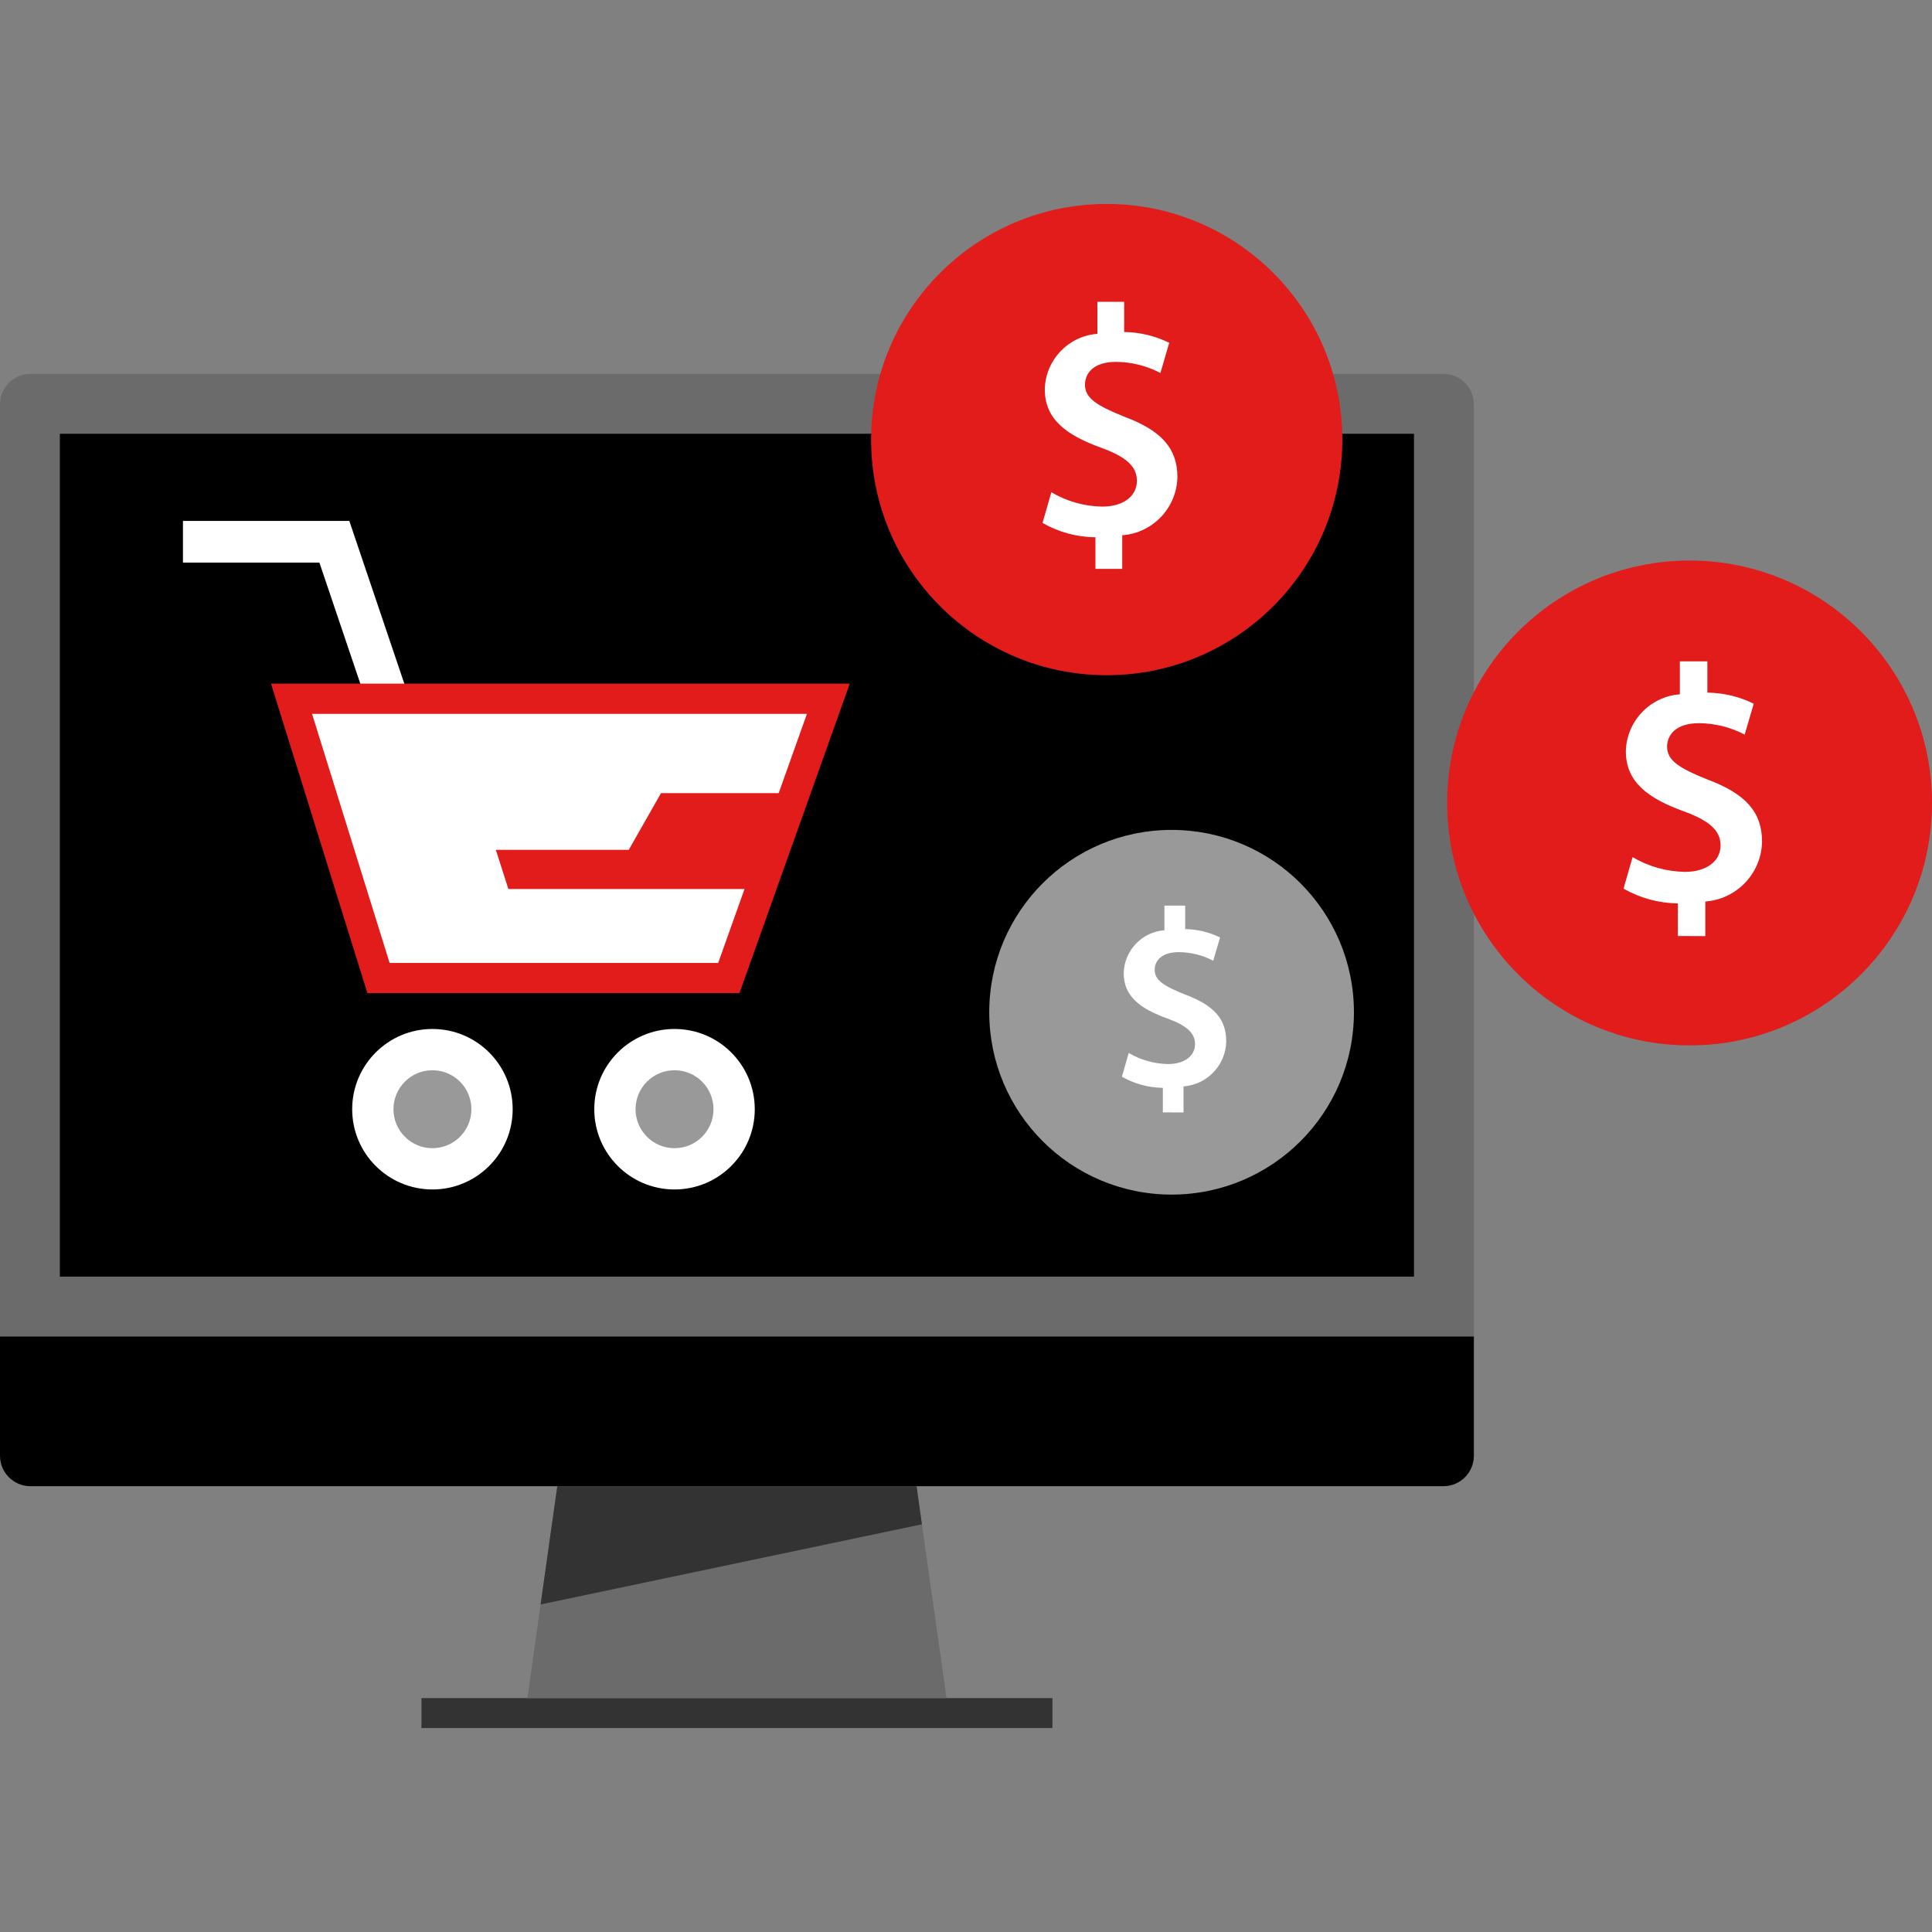<?xml version="1.0" encoding="iso-8859-1"?>
<!-- Uploaded to: SVG Repo, www.svgrepo.com, Generator: SVG Repo Mixer Tools -->
<svg version="1.1" id="Layer_1" xmlns="http://www.w3.org/2000/svg" xmlns:xlink="http://www.w3.org/1999/xlink" 
	 viewBox="0 0 511.968 511.968" xml:space="preserve">
<rect x="0" y="0" width="511.968" height="511.968" fill="#808080" stroke="none"/>
<path style="fill:#6B6B6B;" d="M0,354.16V107.008c0.08-4.352,3.584-7.856,7.936-7.936h374.696c4.352,0.08,7.856,3.584,7.936,7.936
	V354.16H0z"/>
<path d="M390.568,354.16v31.736c-0.08,4.352-3.584,7.856-7.936,7.936H7.936C3.584,393.76,0.08,390.248,0,385.904v-31.736h390.568
	V354.16z"/>
<rect x="111.68" y="449.984" style="fill:#333333;" width="167.208" height="7.936"/>
<polygon style="fill:#6B6B6B;" points="250.816,449.984 139.752,449.984 147.68,393.832 242.88,393.832 "/>
<rect x="15.864" y="114.944" width="358.832" height="223.352"/>
<polygon style="fill:#333333;" points="242.88,393.832 147.68,393.832 143.256,425.168 244.304,403.928 "/>
<circle style="fill:#E21B1B;" cx="447.728" cy="212.784" r="64.24"/>
<path style="fill:#FFFFFF;" d="M444.624,248.032V239.4c-5.056-0.064-10.008-1.408-14.4-3.912l2.4-8.36
	c4.208,2.488,8.992,3.84,13.88,3.912c5.6,0,9.432-2.76,9.432-7.032c0-4-3.112-6.584-9.696-8.992
	c-9.344-3.376-15.4-7.656-15.4-15.928c0.184-7.96,6.368-14.496,14.312-15.104v-8.72h7.296v8.28c4.264,0.048,8.456,1.048,12.28,2.936
	l-2.4,8.184c-3.736-1.96-7.888-2.992-12.104-3.024c-6.224,0-8.456,3.2-8.456,6.232c0,3.648,3.2,5.696,10.768,8.72
	c9.968,3.736,14.4,8.544,14.4,16.464c-0.176,8.368-6.688,15.232-15.04,15.84v9.168L444.624,248.032z"/>
<circle style="fill:#E21B1B;" cx="293.272" cy="116.488" r="62.44"/>
<path style="fill:#FFFFFF;" d="M290.28,150.752v-8.368c-4.92-0.056-9.744-1.368-14.016-3.808l2.336-8.136
	c4.096,2.424,8.744,3.736,13.504,3.808c5.456,0,9.168-2.68,9.168-6.84c0-3.896-3.024-6.4-9.432-8.744
	c-9.088-3.288-14.976-7.44-14.976-15.488c0.168-7.76,6.2-14.128,13.936-14.712v-8.48h7.096v8c4.144,0.048,8.224,1.024,11.944,2.856
	l-2.336,8c-3.632-1.904-7.672-2.92-11.776-2.944c-6.056,0-8.216,3.12-8.216,6.056c0,3.552,3.12,5.536,10.472,8.488
	c9.696,3.632,14.024,8.312,14.024,16c-0.176,8.136-6.504,14.808-14.624,15.4v8.912L290.28,150.752L290.28,150.752z"/>
<circle style="fill:#999999;" cx="310.464" cy="268.24" r="48.32"/>
<g>
	<path style="fill:#FFFFFF;" d="M308.144,294.768v-6.496c-3.808-0.048-7.544-1.064-10.848-2.952l1.808-6.296
		c3.168,1.872,6.776,2.888,10.456,2.944c4.224,0,7.112-2.08,7.112-5.288c0-3.016-2.344-4.96-7.304-6.776
		c-7.04-2.544-11.592-5.76-11.592-12c0.128-6.008,4.8-10.944,10.792-11.392v-6.528h5.496v6.232c3.208,0.032,6.368,0.792,9.248,2.208
		l-1.816,6.168c-2.808-1.48-5.936-2.256-9.112-2.28c-4.696,0-6.4,2.4-6.4,4.688c0,2.752,2.4,4.288,8.112,6.568
		c7.504,2.816,10.848,6.4,10.848,12.392c-0.128,6.304-5.032,11.464-11.32,11.928v6.904L308.144,294.768z"/>
	<circle style="fill:#FFFFFF;" cx="178.744" cy="293.936" r="21.264"/>
</g>
<circle style="fill:#999999;" cx="178.744" cy="293.936" r="10.328"/>
<g>
	<polygon style="fill:#FFFFFF;" points="98.608,190.416 84.64,149.088 48.48,149.088 48.48,138.04 92.568,138.04 109.072,186.872 	
		"/>
	<circle style="fill:#FFFFFF;" cx="114.592" cy="293.936" r="21.264"/>
	<polygon style="fill:#FFFFFF;" points="100.304,259.152 77.256,185.144 219.512,185.144 193.128,259.152 	"/>
</g>
<g>
	<path style="fill:#E21B1B;" d="M213.84,189.144l-23.528,66.04h-87.064l-20.56-66.016H213.84 M225.184,181.16H71.816l25.544,82.024
		h98.592C195.952,263.184,225.184,181.168,225.184,181.16z"/>
	<polygon style="fill:#E21B1B;" points="210.744,210.176 175.168,210.176 166.616,225.2 131.392,225.2 134.72,235.592 
		200.48,235.592 	"/>
</g>
<circle style="fill:#999999;" cx="114.592" cy="293.936" r="10.328"/>
</svg>